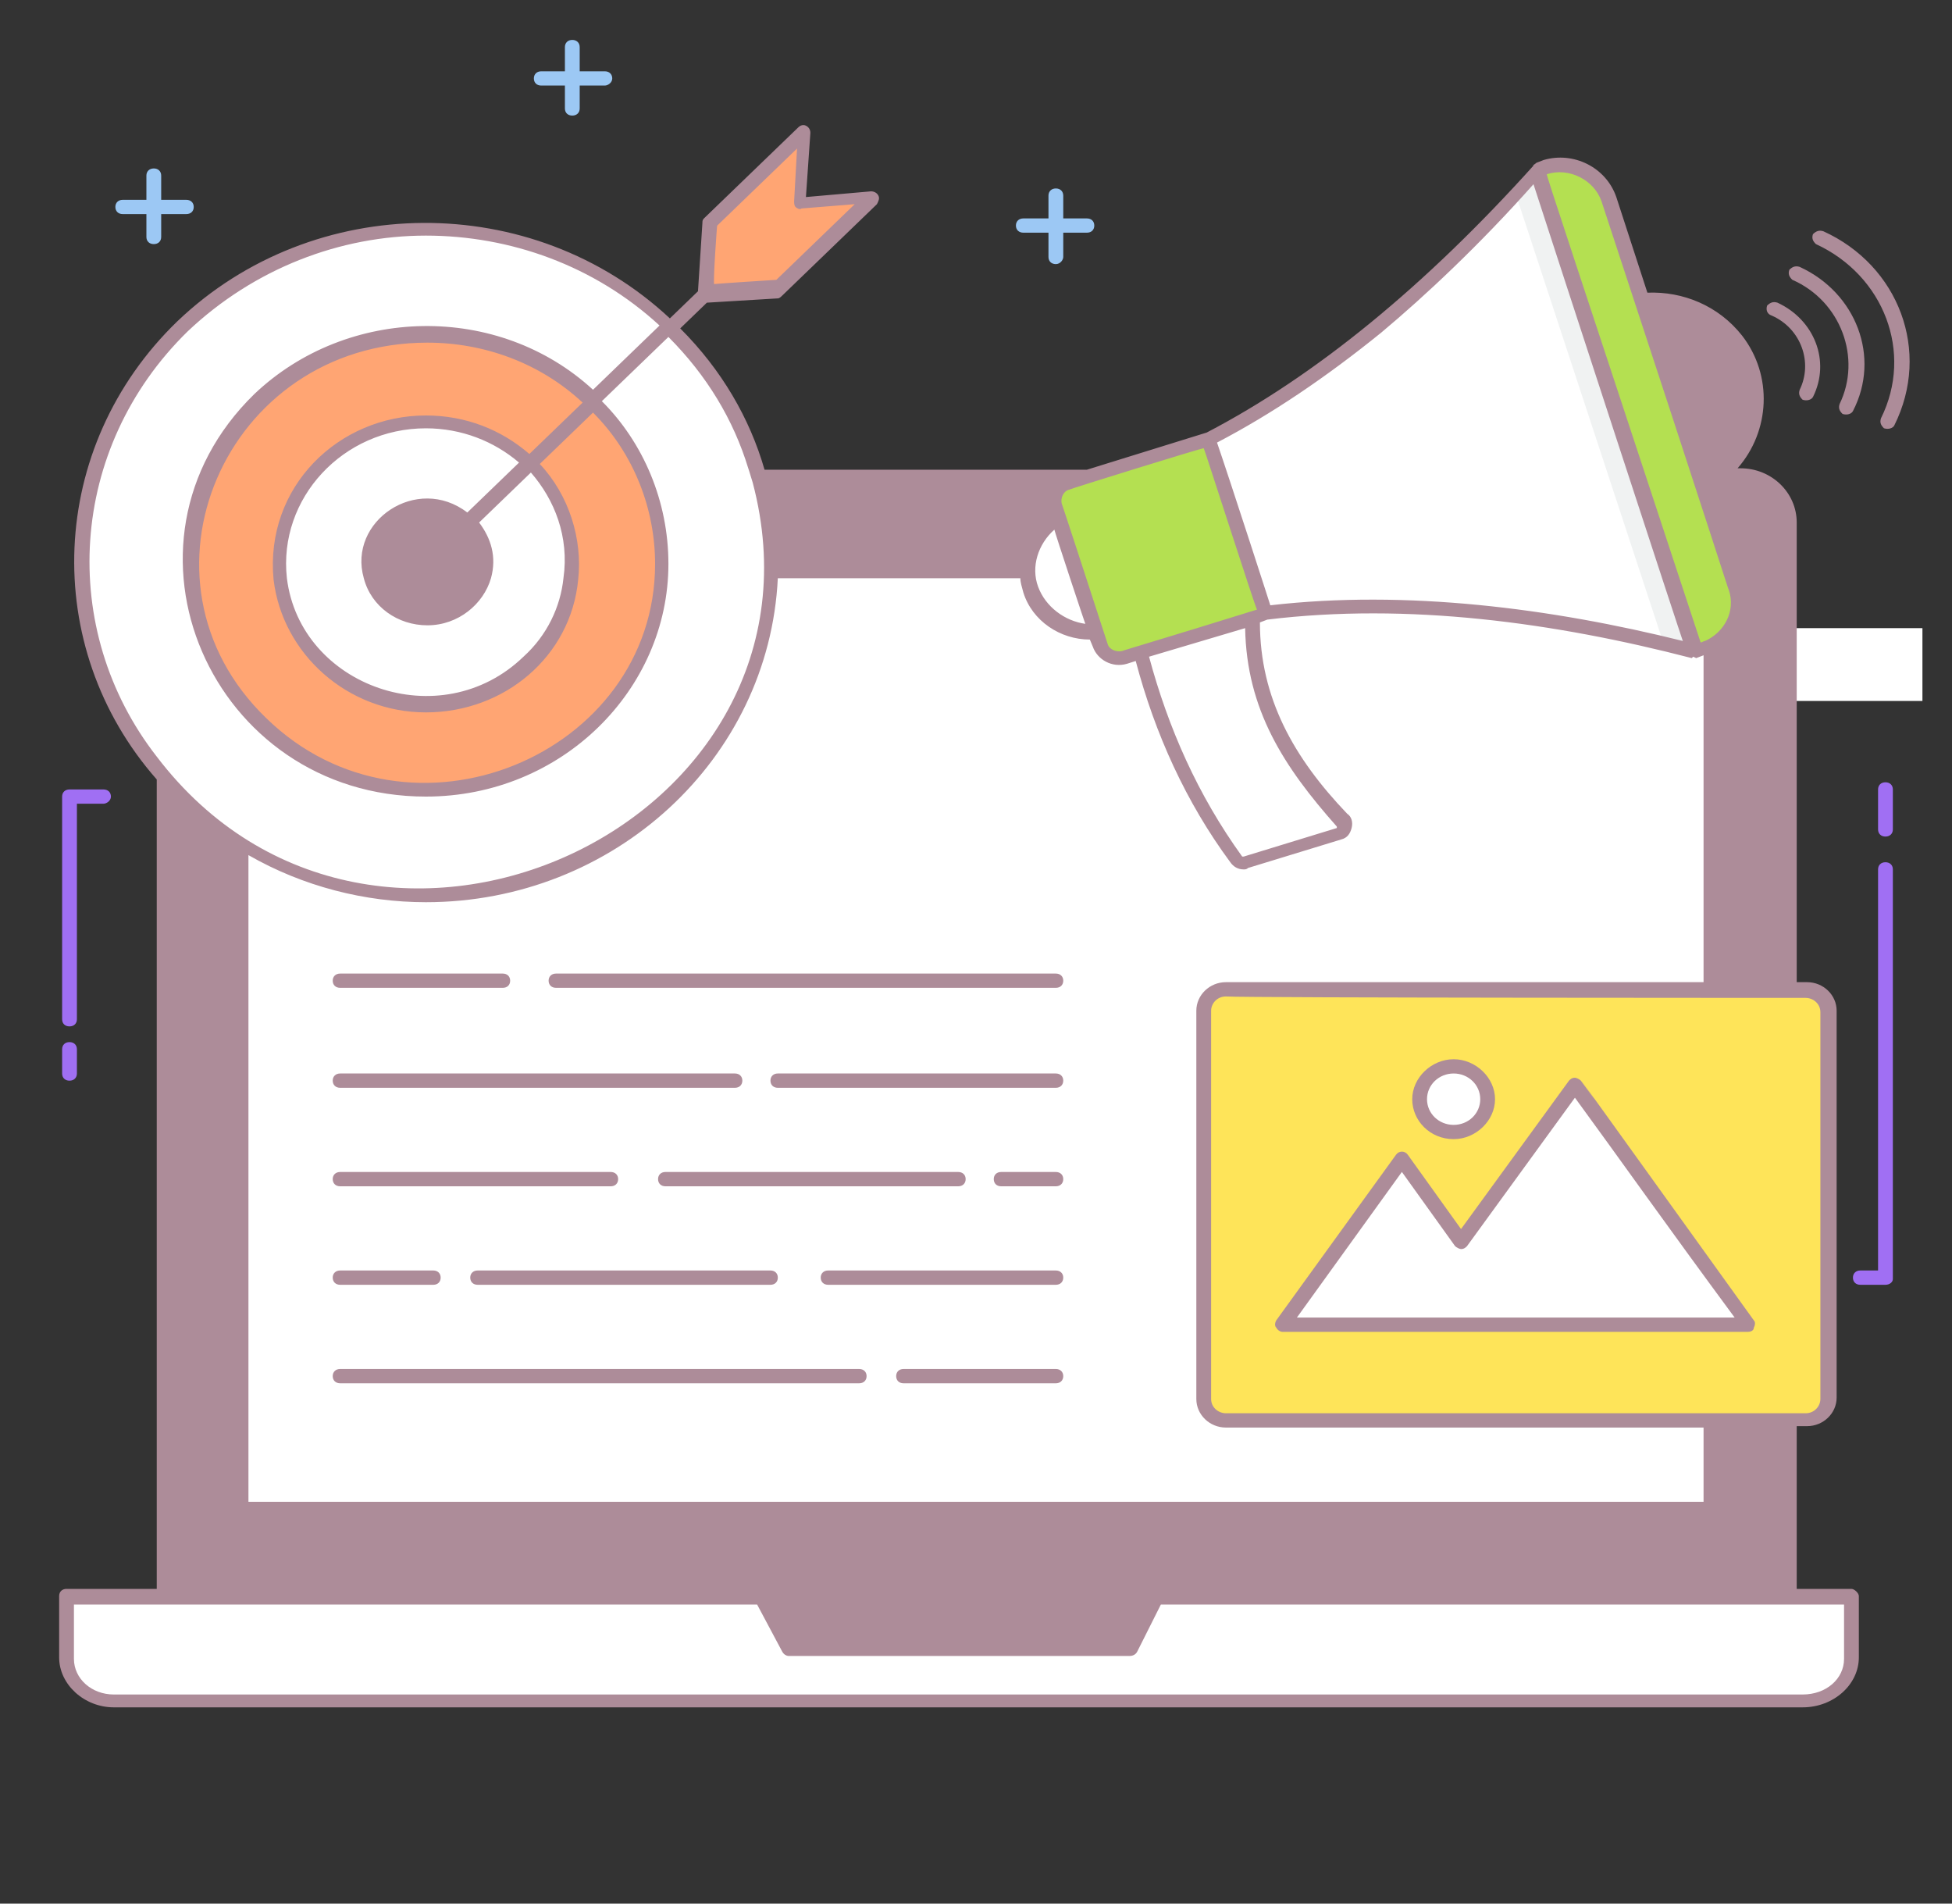 <svg width="40" height="39" viewBox="0 0 40 39" fill="none" xmlns="http://www.w3.org/2000/svg">
<rect x="0" y="0" width="40" height="39" fill="#333333" stroke="none"/>
<path d="M35.727 12.869H39.394V14.361H35.727V12.869Z" fill="white"/>
<path d="M36.636 10.703V32.726H3.364V10.703C3.364 10.177 3.818 9.738 4.364 9.738H35.667C36.212 9.738 36.636 10.177 36.636 10.703Z" fill="#AD8C99"/>
<path d="M4.939 11.699H35.061V30.885H4.939V11.699Z" fill="white"/>
<path d="M37.455 20.706V28.661C37.455 28.895 37.242 29.1 37 29.1H25.121C24.879 29.1 24.667 28.895 24.667 28.661V20.706C24.667 20.472 24.879 20.268 25.121 20.268H37C37.242 20.297 37.455 20.472 37.455 20.706Z" fill="#FEE459"/>
<path d="M35.848 27.141H26.303L28.727 23.749L29.97 25.445L32.273 22.228L35.848 27.141ZM30.485 22.52C30.485 22.901 30.182 23.193 29.788 23.193C29.394 23.193 29.091 22.901 29.091 22.52C29.091 22.14 29.394 21.848 29.788 21.848C30.182 21.848 30.485 22.14 30.485 22.52Z" fill="white"/>
<path d="M33.849 10.237C35.02 10.237 35.97 9.32 35.97 8.19C35.97 7.059 35.02 6.143 33.849 6.143C32.677 6.143 31.727 7.059 31.727 8.19C31.727 9.32 32.677 10.237 33.849 10.237Z" fill="#AD8C99"/>
<path d="M21.97 10.5L22.758 12.898C22.061 13.103 21.334 12.752 21.121 12.079C20.909 11.407 21.303 10.705 21.97 10.5ZM27.424 17.051L25.515 17.636C25.455 17.665 25.364 17.636 25.303 17.578C24.909 17.051 24.546 16.466 24.273 15.881C23.879 15.092 23.576 14.273 23.364 13.366L25.667 12.664C25.637 13.893 26.03 14.945 26.727 15.881C26.97 16.203 27.212 16.495 27.485 16.788C27.576 16.876 27.546 17.022 27.424 17.051Z" fill="white"/>
<path d="M25.939 12.576L23.03 13.453C22.818 13.512 22.606 13.395 22.546 13.19L21.606 10.324C21.546 10.119 21.667 9.914 21.879 9.856L24.788 8.979L25.939 12.576Z" fill="#B4E051"/>
<path d="M31.485 3.48L34.727 13.336C31.576 12.547 28.636 12.225 25.939 12.547L24.758 8.979C27.151 7.78 29.394 5.908 31.485 3.48Z" fill="white"/>
<path d="M31.485 3.48L34.727 13.336C34.515 13.278 34.303 13.219 34.091 13.19L31.061 3.978C31.182 3.831 31.333 3.656 31.485 3.48Z" fill="#F0F2F2"/>
<path d="M34.879 13.307L34.727 13.366L31.485 3.51L31.636 3.451C32.182 3.276 32.758 3.568 32.939 4.095L35.545 12.05C35.727 12.576 35.424 13.132 34.879 13.307Z" fill="#B4E051"/>
<path d="M13.727 6.698C16.485 9.36 16.485 13.688 13.727 16.32C10.97 18.952 6.485 18.982 3.758 16.32C1 13.659 1 9.33 3.758 6.669C6.515 4.008 10.97 4.037 13.727 6.698Z" fill="white"/>
<path d="M12.152 8.217C14.03 10.031 14.03 12.984 12.152 14.798C10.273 16.611 7.212 16.611 5.333 14.798C3.455 12.984 3.455 10.031 5.333 8.217C7.212 6.404 10.273 6.404 12.152 8.217Z" fill="#FFA573"/>
<path d="M10.848 9.477C12.03 10.617 12.03 12.43 10.848 13.571C9.667 14.712 7.788 14.712 6.606 13.571C5.424 12.43 5.424 10.617 6.606 9.477C7.788 8.336 9.697 8.336 10.848 9.477Z" fill="white"/>
<path d="M9.576 10.704C10.03 11.143 10.03 11.874 9.576 12.342C9.121 12.78 8.364 12.78 7.879 12.342C7.424 11.903 7.424 11.172 7.879 10.704C8.364 10.265 9.121 10.265 9.576 10.704Z" fill="#AD8C99"/>
<path d="M16.394 4.154L17.909 4.037L15.97 5.908L14.424 6.025L14.546 4.534L16.485 2.662L16.394 4.154Z" fill="#FFA573"/>
<path d="M38.636 17.139C38.545 17.139 38.485 17.08 38.485 16.992V16.174C38.485 16.086 38.545 16.027 38.636 16.027C38.727 16.027 38.788 16.086 38.788 16.174V16.992C38.788 17.08 38.727 17.139 38.636 17.139ZM38.636 26.322H38.121C38.03 26.322 37.97 26.263 37.97 26.176C37.97 26.088 38.03 26.029 38.121 26.029H38.485V17.811C38.485 17.724 38.545 17.665 38.636 17.665C38.727 17.665 38.788 17.724 38.788 17.811V26.205C38.788 26.263 38.727 26.322 38.636 26.322ZM1.424 22.14C1.333 22.14 1.273 22.081 1.273 21.994V21.496C1.273 21.409 1.333 21.35 1.424 21.35C1.515 21.35 1.576 21.409 1.576 21.496V21.994C1.576 22.081 1.515 22.14 1.424 22.14ZM1.424 21.028C1.333 21.028 1.273 20.97 1.273 20.882V16.32C1.273 16.232 1.333 16.174 1.424 16.174H2.121C2.212 16.174 2.273 16.232 2.273 16.32C2.273 16.407 2.182 16.466 2.121 16.466H1.576V20.882C1.576 20.97 1.515 21.028 1.424 21.028Z" fill="#A06FF3"/>
<path d="M12.394 1.753H11.091C11 1.753 10.94 1.695 10.94 1.607C10.94 1.519 11 1.461 11.091 1.461H12.394C12.485 1.461 12.546 1.519 12.546 1.607C12.546 1.695 12.455 1.753 12.394 1.753Z" fill="#9CC8F4"/>
<path d="M11.727 2.368C11.636 2.368 11.576 2.31 11.576 2.222V0.965C11.576 0.877 11.636 0.818 11.727 0.818C11.818 0.818 11.879 0.877 11.879 0.965V2.222C11.879 2.31 11.818 2.368 11.727 2.368Z" fill="#9CC8F4"/>
<path d="M22.273 4.767H20.97C20.879 4.767 20.818 4.709 20.818 4.621C20.818 4.533 20.879 4.475 20.97 4.475H22.273C22.364 4.475 22.424 4.533 22.424 4.621C22.424 4.709 22.364 4.767 22.273 4.767Z" fill="#9CC8F4"/>
<path d="M21.636 5.411C21.546 5.411 21.485 5.353 21.485 5.265V4.008C21.485 3.92 21.546 3.861 21.636 3.861C21.727 3.861 21.788 3.92 21.788 4.008V5.265C21.788 5.324 21.727 5.411 21.636 5.411Z" fill="#9CC8F4"/>
<path d="M3.818 4.386H2.515C2.424 4.386 2.364 4.328 2.364 4.24C2.364 4.152 2.424 4.094 2.515 4.094H3.818C3.909 4.094 3.97 4.152 3.97 4.24C3.97 4.328 3.909 4.386 3.818 4.386Z" fill="#9CC8F4"/>
<path d="M3.152 5.001C3.061 5.001 3 4.943 3 4.855V3.597C3 3.51 3.061 3.451 3.152 3.451C3.242 3.451 3.303 3.51 3.303 3.597V4.855C3.303 4.943 3.242 5.001 3.152 5.001Z" fill="#9CC8F4"/>
<path d="M37.939 32.697V33.955C37.939 34.452 37.485 34.832 36.939 34.832H2.333C1.788 34.832 1.364 34.423 1.364 33.955V32.697H37.939Z" fill="white"/>
<path d="M23.151 33.779H16.151L15.606 32.727H23.667L23.151 33.779Z" fill="#AD8C99"/>
<path d="M32.394 22.139C32.364 22.109 32.303 22.08 32.273 22.08C32.212 22.08 32.182 22.109 32.152 22.139L29.939 25.18L28.849 23.659C28.788 23.572 28.667 23.572 28.606 23.659L26.152 27.052C26.121 27.11 26.121 27.169 26.152 27.198C26.182 27.257 26.242 27.286 26.273 27.286H35.818C35.879 27.286 35.94 27.257 35.94 27.198C35.97 27.14 35.97 27.081 35.94 27.052C30.03 18.834 33.606 23.806 32.394 22.139ZM26.576 26.993L28.727 24.01L29.818 25.531C29.849 25.56 29.909 25.59 29.939 25.59C30 25.59 30.03 25.56 30.061 25.531L32.273 22.489C33.152 23.689 34.121 25.063 35.546 26.993H26.576Z" fill="#AD8C99"/>
<path d="M29.788 23.338C30.242 23.338 30.636 22.958 30.636 22.52C30.636 22.081 30.242 21.701 29.788 21.701C29.333 21.701 28.939 22.081 28.939 22.52C28.939 22.958 29.303 23.338 29.788 23.338ZM29.788 21.993C30.091 21.993 30.333 22.227 30.333 22.52C30.333 22.812 30.091 23.046 29.788 23.046C29.485 23.046 29.242 22.812 29.242 22.52C29.242 22.227 29.485 21.993 29.788 21.993ZM21.636 19.946H11.394C11.303 19.946 11.242 20.004 11.242 20.092C11.242 20.18 11.303 20.238 11.394 20.238H21.636C21.727 20.238 21.788 20.18 21.788 20.092C21.788 20.004 21.727 19.946 21.636 19.946ZM6.97 20.238H10.303C10.394 20.238 10.454 20.18 10.454 20.092C10.454 20.004 10.394 19.946 10.303 19.946H6.97C6.879 19.946 6.818 20.004 6.818 20.092C6.818 20.18 6.879 20.238 6.97 20.238ZM21.636 21.993H15.939C15.848 21.993 15.788 22.052 15.788 22.139C15.788 22.227 15.848 22.286 15.939 22.286H21.636C21.727 22.286 21.788 22.227 21.788 22.139C21.788 22.052 21.727 21.993 21.636 21.993ZM6.97 22.286H15.06C15.151 22.286 15.212 22.227 15.212 22.139C15.212 22.052 15.151 21.993 15.06 21.993H6.97C6.879 21.993 6.818 22.052 6.818 22.139C6.818 22.227 6.879 22.286 6.97 22.286ZM21.636 24.011H20.515C20.424 24.011 20.364 24.07 20.364 24.157C20.364 24.245 20.424 24.304 20.515 24.304H21.636C21.727 24.304 21.788 24.245 21.788 24.157C21.788 24.07 21.727 24.011 21.636 24.011ZM19.788 24.157C19.788 24.07 19.727 24.011 19.636 24.011H13.636C13.545 24.011 13.485 24.07 13.485 24.157C13.485 24.245 13.545 24.304 13.636 24.304H19.636C19.727 24.304 19.788 24.245 19.788 24.157ZM6.97 24.304H12.515C12.606 24.304 12.667 24.245 12.667 24.157C12.667 24.07 12.606 24.011 12.515 24.011H6.97C6.879 24.011 6.818 24.07 6.818 24.157C6.818 24.245 6.879 24.304 6.97 24.304ZM21.636 26.029H16.97C16.879 26.029 16.818 26.088 16.818 26.175C16.818 26.263 16.879 26.322 16.97 26.322H21.636C21.727 26.322 21.788 26.263 21.788 26.175C21.788 26.088 21.727 26.029 21.636 26.029ZM9.788 26.029C9.697 26.029 9.636 26.088 9.636 26.175C9.636 26.263 9.697 26.322 9.788 26.322H15.788C15.879 26.322 15.939 26.263 15.939 26.175C15.939 26.088 15.879 26.029 15.788 26.029H9.788ZM6.97 26.322H8.879C8.97 26.322 9.03 26.263 9.03 26.175C9.03 26.088 8.97 26.029 8.879 26.029H6.97C6.879 26.029 6.818 26.088 6.818 26.175C6.818 26.263 6.879 26.322 6.97 26.322ZM21.636 28.047H18.515C18.424 28.047 18.364 28.106 18.364 28.193C18.364 28.281 18.424 28.34 18.515 28.34H21.636C21.727 28.34 21.788 28.281 21.788 28.193C21.788 28.106 21.727 28.047 21.636 28.047ZM17.606 28.047H6.97C6.879 28.047 6.818 28.106 6.818 28.193C6.818 28.281 6.879 28.34 6.97 28.34H17.606C17.697 28.34 17.758 28.281 17.758 28.193C17.758 28.106 17.697 28.047 17.606 28.047ZM37.364 4.738C37.273 4.709 37.212 4.738 37.151 4.797C37.121 4.884 37.151 4.943 37.212 5.001C38.606 5.645 39.212 7.224 38.545 8.569C38.515 8.657 38.545 8.715 38.606 8.774C38.697 8.803 38.788 8.774 38.818 8.715C39.576 7.195 38.909 5.44 37.364 4.738Z" fill="#AD8C99"/>
<path d="M36.879 5.468C36.788 5.439 36.727 5.468 36.667 5.527C36.636 5.615 36.667 5.673 36.727 5.732C37.727 6.17 38.151 7.34 37.697 8.276C37.667 8.364 37.697 8.422 37.758 8.481C37.849 8.51 37.939 8.481 37.97 8.422C38.545 7.311 38.03 5.995 36.879 5.468Z" fill="#AD8C99"/>
<path d="M36.303 6.464C36.909 6.728 37.152 7.429 36.879 7.985C36.849 8.073 36.879 8.131 36.939 8.19C37.03 8.219 37.121 8.19 37.152 8.131C37.515 7.4 37.182 6.552 36.424 6.201C36.333 6.172 36.273 6.201 36.212 6.26C36.182 6.347 36.212 6.435 36.303 6.464ZM37.939 32.552H36.818V29.218H37.03C37.364 29.218 37.636 28.954 37.636 28.633V20.707C37.636 20.385 37.364 20.122 37.03 20.122H36.818V10.705C36.818 10.091 36.303 9.594 35.667 9.594H35.606C36.273 8.833 36.333 7.693 35.697 6.874C35.212 6.26 34.485 5.967 33.758 5.996L33.121 4.037C32.909 3.423 32.242 3.101 31.636 3.277L31.485 3.335C31.455 3.364 31.394 3.393 31.424 3.393C29.212 5.85 26.97 7.693 24.727 8.862L22.273 9.623H15.667C15.364 8.57 14.788 7.576 13.939 6.728L14.485 6.201L15.939 6.113C15.97 6.113 16 6.084 16.03 6.055L17.97 4.183C18 4.125 18.03 4.066 18 4.008C17.97 3.949 17.909 3.92 17.849 3.92L16.515 4.037L16.606 2.721C16.606 2.662 16.576 2.604 16.515 2.575C16.455 2.545 16.394 2.575 16.364 2.604L14.424 4.476C14.394 4.505 14.394 4.534 14.394 4.563L14.303 5.967L13.727 6.523C10.909 3.891 6.424 3.92 3.636 6.581C0.97 9.155 0.818 13.249 3.212 15.969V32.552H1.364C1.273 32.552 1.212 32.61 1.212 32.698V33.956C1.212 34.511 1.727 34.979 2.333 34.979H36.939C37.576 34.979 38.091 34.511 38.091 33.956V32.698C38.091 32.639 38 32.552 37.939 32.552ZM14.697 4.622L16.333 3.043L16.273 4.125C16.273 4.154 16.273 4.212 16.303 4.242C16.333 4.271 16.394 4.3 16.424 4.271L17.515 4.183L15.909 5.733C15.879 5.733 14.546 5.821 14.636 5.821C14.606 5.821 14.697 4.534 14.697 4.622ZM37 20.444C37.152 20.444 37.303 20.561 37.303 20.736V28.662C37.303 28.808 37.182 28.954 37 28.954H25.121C24.97 28.954 24.818 28.837 24.818 28.662V20.707C24.818 20.561 24.939 20.415 25.121 20.415C25.515 20.444 37.061 20.444 37 20.444ZM5.091 17.519C6.212 18.163 7.485 18.484 8.727 18.484C12.576 18.484 15.758 15.56 15.939 11.846H20.909C20.909 11.933 20.939 12.021 20.97 12.138C21.152 12.723 21.727 13.103 22.333 13.103L22.394 13.249C22.485 13.513 22.788 13.688 23.091 13.6L23.273 13.542C23.667 15.033 24.303 16.437 25.212 17.666C25.273 17.753 25.364 17.812 25.485 17.812C25.515 17.812 25.546 17.812 25.576 17.782L27.485 17.198C27.606 17.168 27.667 17.081 27.697 16.964C27.727 16.847 27.697 16.73 27.606 16.671C26.515 15.531 25.818 14.302 25.818 12.752L25.97 12.694C28.849 12.343 31.849 12.752 34.667 13.483L34.697 13.454L34.758 13.483L34.909 13.425V20.122H25.121C24.788 20.122 24.515 20.385 24.515 20.707V28.662C24.515 28.984 24.788 29.247 25.121 29.247H34.909V30.768H5.091V17.519ZM21.606 10.851C21.606 10.88 22.273 12.898 22.242 12.781C21.818 12.723 21.424 12.431 21.273 12.021C21.121 11.612 21.273 11.144 21.606 10.851ZM23.546 13.454L25.515 12.869C25.546 14.536 26.303 15.706 27.394 16.934V16.964L25.485 17.549H25.455C24.546 16.291 23.939 14.916 23.546 13.454ZM35.667 9.886C36.121 9.886 36.515 10.237 36.515 10.705V20.151H35.242V13.308C35.667 13.015 35.879 12.518 35.697 12.021L35.061 10.062C35.152 10.003 35.212 9.945 35.303 9.886H35.667ZM33.849 6.289C34.455 6.289 35.03 6.552 35.424 7.049C36.061 7.839 35.909 8.95 35.182 9.594C35.121 9.652 35.03 9.711 34.97 9.769C33.424 5.031 33.97 6.669 33.849 6.318V6.289ZM31.697 3.569C32.152 3.423 32.667 3.686 32.818 4.125C35.273 11.582 35.424 12.109 35.424 12.079C35.576 12.518 35.333 12.957 34.939 13.132C34.909 13.132 34.879 13.162 34.849 13.162C32.152 4.973 31.697 3.627 31.697 3.569ZM28.303 6.815C29.212 6.055 30.333 5.002 31.424 3.774C31.849 5.09 34.485 13.162 34.485 13.132C31.788 12.46 28.818 12.079 26.03 12.401C26.091 12.577 25.182 9.769 24.939 9.067C26.061 8.482 27.182 7.722 28.303 6.815ZM24.667 9.184C24.697 9.243 25.727 12.46 25.758 12.489C23.879 13.074 22.97 13.337 23 13.337C22.879 13.366 22.727 13.308 22.697 13.191C22.364 12.167 21.727 10.208 21.758 10.325C21.727 10.208 21.788 10.062 21.909 10.032C21.97 10.003 24.697 9.155 24.667 9.184ZM21.576 9.886C21.485 9.974 21.394 10.208 21.455 10.383L21.515 10.559C21.182 10.793 20.97 11.144 20.939 11.524H15.939C15.939 10.968 15.879 10.412 15.727 9.857H21.576V9.886ZM3.849 6.786C5.212 5.499 6.97 4.827 8.727 4.827C10.455 4.827 12.182 5.441 13.515 6.669L12.152 7.985C10.212 6.201 7.121 6.26 5.212 8.073C2.061 11.144 4.333 16.32 8.727 16.32C11.515 16.32 13.697 14.127 13.697 11.553C13.697 10.266 13.182 9.067 12.333 8.219L13.697 6.903C14.485 7.693 15.03 8.599 15.333 9.594C15.364 9.681 15.394 9.798 15.424 9.886C17.273 16.876 7.667 21.351 3.212 15.501C1.182 12.898 1.394 9.184 3.849 6.786ZM13.424 11.553C13.424 15.472 8.394 17.578 5.455 14.712C2.515 11.875 4.606 7.02 8.758 7.02C9.909 7.02 11.061 7.429 11.939 8.248L10.848 9.301C10.273 8.804 9.545 8.512 8.727 8.512C6.939 8.512 5.424 9.974 5.606 11.875C5.788 13.396 7.121 14.595 8.727 14.595C10.333 14.595 11.697 13.454 11.848 11.875C11.939 11.056 11.667 10.149 11.061 9.506L12.152 8.453C13 9.301 13.424 10.442 13.424 11.553ZM11.546 11.846C11.485 12.431 11.212 13.015 10.727 13.454C9.03 15.092 6.152 14.068 5.879 11.846C5.697 10.208 7.03 8.775 8.727 8.775C9.455 8.775 10.121 9.038 10.636 9.477L9.576 10.5C8.545 9.711 7.121 10.676 7.455 11.846C7.606 12.431 8.152 12.811 8.758 12.811C9.394 12.811 9.909 12.372 10.061 11.846C10.182 11.407 10.061 11.027 9.818 10.705L10.879 9.681C11.364 10.237 11.667 10.997 11.546 11.846ZM9.727 11.846C9.394 12.781 8.061 12.723 7.758 11.846C7.515 11.231 8 10.53 8.727 10.53C8.939 10.53 9.182 10.588 9.333 10.734L8.697 11.348C8.636 11.407 8.636 11.495 8.697 11.553C8.758 11.612 8.849 11.612 8.909 11.553H8.939L9.576 10.939C9.788 11.202 9.818 11.582 9.727 11.846ZM3.515 16.32C3.849 16.671 4.303 17.022 4.788 17.344V30.885C4.788 30.972 4.849 31.031 4.939 31.031H35.091C35.182 31.031 35.242 30.972 35.242 30.885V29.218H36.515V32.552H3.515V16.32ZM23.424 32.873L23.03 33.634H16.242L15.848 32.873H23.424ZM37.788 33.985C37.788 34.394 37.424 34.716 36.939 34.716H2.333C1.879 34.716 1.515 34.394 1.515 33.985V32.873H15.515L16.03 33.839C16.061 33.897 16.121 33.926 16.152 33.926H23.152C23.212 33.926 23.273 33.897 23.303 33.839L23.788 32.873H37.788V33.985Z" fill="#AD8C99"/>
</svg>
